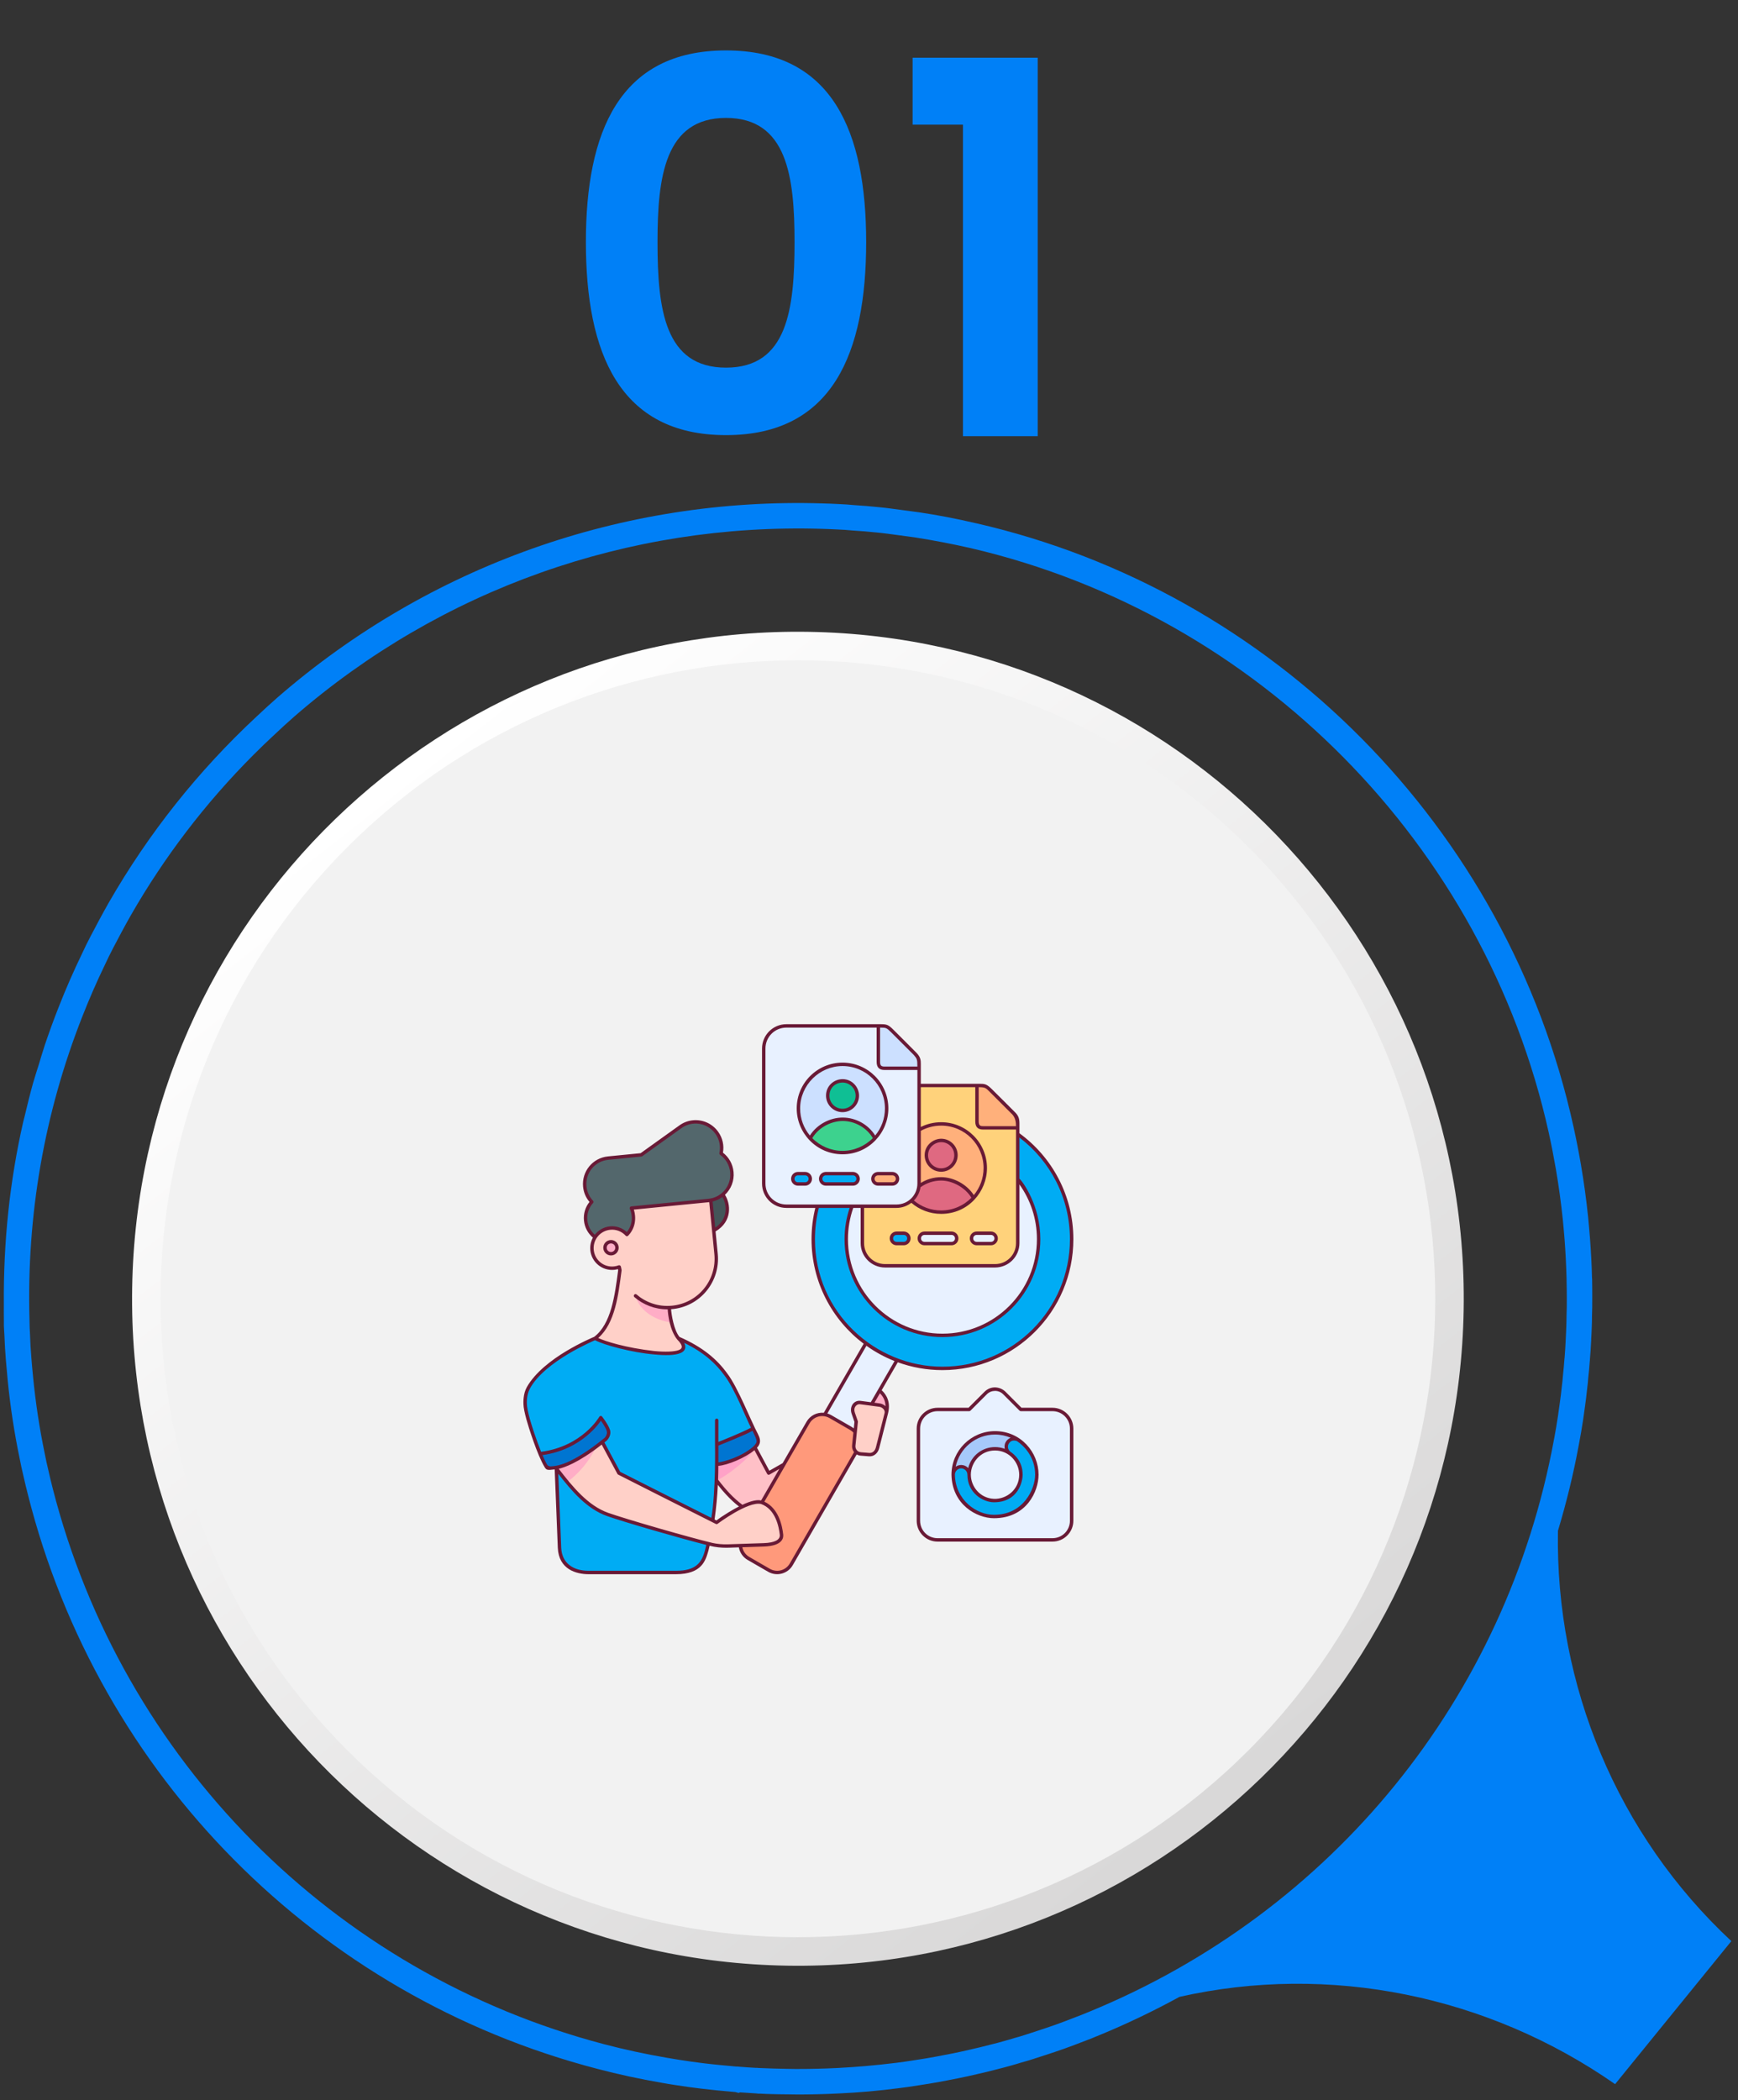 <svg xmlns="http://www.w3.org/2000/svg" width="221" height="267" viewBox="0 0 221 267" fill="none"><rect x="0" y="0" width="221" height="267" fill="#333333" stroke="none"/><path d="M198.109 194.593C199.181 191.03 200.076 187.392 200.758 183.68C200.778 183.591 200.792 183.517 200.807 183.413L201.054 182.052C201.237 180.993 201.4 179.919 201.529 178.9C201.642 178.133 201.731 177.38 201.805 176.653C201.875 176.133 201.924 175.628 201.954 175.198C202.033 174.485 202.102 173.773 202.151 173.06C202.171 172.921 202.176 172.803 202.171 172.798C202.235 172.06 202.29 171.328 202.314 170.689C202.334 170.481 202.339 170.298 202.334 170.204C202.369 169.714 202.384 169.229 202.403 168.744C202.423 168.274 202.438 167.784 202.433 167.378C202.468 166.582 202.468 165.78 202.468 164.998C202.468 164.256 202.468 163.518 202.453 162.816C202.453 162.677 202.453 162.543 202.433 162.405C202.403 160.866 202.314 159.203 202.171 157.322C202.107 156.471 202.023 155.62 201.944 154.759C201.721 152.551 201.41 150.295 201.025 148.048C200.748 146.44 200.437 144.846 200.091 143.267C200.081 143.233 200.076 143.198 200.066 143.163C191.71 105.239 161.898 75.159 124.096 66.513C124.096 66.513 124.091 66.513 124.086 66.513C124.056 66.508 124.022 66.499 123.987 66.493C121.665 65.949 119.283 65.489 116.891 65.132L113.259 64.647C112.755 64.578 112.271 64.529 111.787 64.479C110.729 64.365 109.652 64.281 108.659 64.217C108.001 64.148 107.329 64.113 106.652 64.078C105.975 64.044 105.284 64.014 104.621 63.999C79.162 63.202 54.569 71.952 35.346 88.615C34.427 89.422 33.523 90.244 32.629 91.09C25.197 98.004 18.877 105.962 13.831 114.751C13.031 116.162 12.26 117.602 11.509 119.042C11.123 119.774 10.758 120.527 10.422 121.254C9.359 123.451 8.361 125.728 7.467 128.014C6.839 129.603 6.256 131.202 5.712 132.815C5.431 133.646 5.194 134.488 4.937 135.324C4.695 136.106 4.433 136.883 4.21 137.67C3.82 139.061 3.474 140.466 3.143 141.872C3.089 142.109 3.014 142.347 2.96 142.584C1.231 150.161 0.425 157.931 0.489 165.805C0.494 166.498 0.475 167.185 0.494 167.878C0.489 168.017 0.489 168.151 0.494 168.289V168.556C0.519 168.982 0.534 169.417 0.563 169.774C0.598 170.818 0.662 171.847 0.746 172.872C0.811 173.683 0.885 174.5 0.974 175.43C1.3 178.751 1.809 182.092 2.481 185.328C2.629 186.13 2.812 186.927 2.995 187.704C3.178 188.496 3.355 189.268 3.553 190.02C12.571 225.767 40.323 253.738 75.975 263.013C78.653 263.715 81.416 264.314 84.168 264.784C84.722 264.888 85.29 264.977 85.848 265.062L86.076 265.096C87.049 265.245 88.038 265.393 89.041 265.507L89.282 265.537C89.906 265.611 90.519 265.68 91.135 265.74C91.927 265.819 92.716 265.893 93.507 265.957L93.907 266.066L94.115 265.997C94.782 266.046 95.45 266.091 96.091 266.126L96.537 266.17L96.582 266.155C96.862 266.175 97.159 266.185 97.501 266.2C98.44 266.235 99.392 266.244 100.392 266.254C100.747 266.254 101.108 266.269 101.454 266.269C102.279 266.269 103.119 266.259 103.984 266.235C104.918 266.215 105.807 266.18 106.643 266.136C109.182 266.022 111.698 265.804 114.307 265.462C115.127 265.364 115.947 265.24 116.822 265.101C118.611 264.839 120.34 264.507 121.798 264.215C122.623 264.047 123.453 263.869 124.259 263.676C125.069 263.493 125.899 263.295 126.69 263.087C127.357 262.919 128.005 262.75 128.607 262.577C129.042 262.458 129.482 262.325 129.863 262.206C130.376 262.067 130.91 261.914 131.384 261.756C131.933 261.587 132.477 261.404 133.005 261.231C133.751 260.994 134.483 260.741 135.318 260.449L135.832 260.261C136.41 260.048 136.983 259.84 137.512 259.628C138.278 259.346 139.044 259.044 139.78 258.732C143.293 257.287 146.693 255.654 149.979 253.857C169.014 249.566 189.17 253.659 205.373 264.953L220.153 246.77C205.66 233.259 197.768 214.24 198.104 194.608L198.109 194.593ZM136.356 256.594C135.817 256.812 135.273 257.01 134.725 257.213L134.157 257.42C133.45 257.663 132.748 257.91 132.007 258.148C131.488 258.321 130.969 258.494 130.411 258.668C129.956 258.821 129.492 258.955 128.978 259.093C128.573 259.217 128.173 259.341 127.748 259.454C127.15 259.628 126.542 259.786 125.895 259.944C125.124 260.147 124.333 260.34 123.537 260.518C122.752 260.707 121.961 260.88 121.175 261.038C119.762 261.32 118.082 261.647 116.283 261.909C115.503 262.033 114.722 262.152 113.931 262.246C111.421 262.557 108.921 262.775 106.509 262.899C105.625 262.943 104.785 262.973 103.964 262.993C103.198 263.013 102.408 263.023 101.558 263.023H101.355H101.326H101.083C100.747 263.013 100.406 263.013 100.065 263.008C98.918 262.988 97.757 262.958 96.487 262.899L96.201 262.874L96.171 262.884H96.162C95.46 262.844 94.752 262.8 94.056 262.741L93.721 262.711L93.691 262.721C92.95 262.661 92.208 262.587 91.457 262.513C90.859 262.458 90.266 262.389 89.674 262.32L89.425 262.29C88.457 262.176 87.509 262.038 86.585 261.894L86.362 261.86C85.834 261.775 85.29 261.691 84.746 261.592C83.407 261.36 82.068 261.102 80.744 260.815C79.419 260.528 78.105 260.217 76.81 259.875C42.383 250.818 15.516 223.743 6.701 189.208C6.513 188.481 6.335 187.734 6.162 186.967C5.989 186.229 5.816 185.477 5.668 184.69C5.016 181.538 4.522 178.316 4.2 174.995C4.126 174.203 4.047 173.411 3.988 172.61C3.909 171.635 3.845 170.655 3.815 169.625C3.785 169.056 3.751 168.472 3.751 167.854C3.365 154.506 5.628 141.496 10.486 129.182C11.356 126.97 12.314 124.768 13.352 122.625C13.683 121.917 14.024 121.215 14.385 120.522C15.121 119.116 15.867 117.711 16.648 116.34C20.917 108.901 26.136 102.072 32.204 95.99C33.068 95.123 33.953 94.272 34.852 93.436C35.727 92.609 36.597 91.812 37.481 91.04C56.066 74.927 79.889 66.474 104.533 67.231C105.18 67.246 105.847 67.28 106.494 67.31C107.112 67.34 107.73 67.37 108.392 67.439C109.4 67.503 110.423 67.582 111.451 67.691C111.915 67.736 112.37 67.785 112.864 67.85L116.427 68.33C116.481 68.34 116.535 68.349 116.59 68.359C118.823 68.716 121.047 69.141 123.201 69.631C123.256 69.646 123.31 69.656 123.364 69.666C123.404 69.676 123.448 69.686 123.488 69.695C159.966 78.208 188.785 107.343 196.928 143.96C197.264 145.489 197.566 147.038 197.837 148.597C198.208 150.77 198.509 152.952 198.727 155.08C198.806 155.912 198.885 156.743 198.949 157.575C199.068 159.138 199.152 160.777 199.201 162.563V162.736V162.771C199.216 163.513 199.231 164.261 199.231 165.003C199.231 165.745 199.231 166.493 199.196 167.314C199.196 167.745 199.181 168.195 199.167 168.636C199.152 169.086 199.137 169.536 199.102 170.095C199.102 170.18 199.102 170.259 199.088 170.442C199.058 171.13 199.009 171.818 198.954 172.57L198.929 172.768C198.88 173.456 198.821 174.144 198.737 174.901C198.707 175.336 198.663 175.772 198.598 176.262C198.519 176.984 198.44 177.687 198.327 178.449C198.198 179.459 198.04 180.488 197.872 181.488L197.655 182.715C197.63 182.809 197.615 182.894 197.6 183.002C191.557 215.829 169.483 243.019 138.54 255.733C137.833 256.03 137.117 256.312 136.356 256.594Z" fill="#0080F7"></path><path d="M186.116 166.511C185.34 213.333 146.811 250.668 100.06 249.891C53.303 249.114 16.03 210.527 16.806 163.705C17.582 116.878 56.11 79.547 102.862 80.324C149.613 81.101 186.892 119.689 186.116 166.511Z" fill="url(#paint0_linear_661_2)"></path><path d="M158.768 222.501C190.418 190.803 190.418 139.409 158.768 107.711C127.118 76.013 75.803 76.013 44.153 107.711C12.502 139.409 12.502 190.803 44.153 222.501C75.803 254.199 127.118 254.199 158.768 222.501Z" fill="#F2F2F2"></path><path d="M126.426 176.523C126.855 176.523 127.283 176.688 127.612 177.016L129.698 179.102H133.72C135.068 179.102 136.153 180.188 136.153 181.536V193.225C136.153 194.573 135.068 195.659 133.72 195.659H119.131C117.783 195.659 116.698 194.573 116.698 193.225V181.536C116.698 180.188 117.783 179.102 119.131 179.102H123.153L125.239 177.016C125.568 176.688 125.997 176.523 126.426 176.523Z" fill="#E8F1FF"></path><path d="M107.797 181.344L108.51 184.104C107.647 184.946 102.652 189.746 99.105 191.688C96.242 193.255 94.526 191.612 93.756 191.004C92.124 189.714 90.504 187.338 89.243 185.686C91.404 185.686 93.781 184.285 95.313 182.753L97.689 187.177L107.797 181.344Z" fill="#FFC0C7"></path><path d="M112.617 179.616C113.073 177.887 112.188 176.886 111.189 176.309C110.82 176.948 110.126 178.176 110.126 178.176L112.617 179.616Z" fill="#FFADC6"></path><path d="M115.453 166.156L115.154 165.983C114.158 165.408 112.894 165.747 112.319 166.743L103.998 181.154C103.423 182.15 103.762 183.415 104.758 183.99L105.057 184.162C106.053 184.737 107.317 184.399 107.892 183.403L116.213 168.991C116.788 167.995 116.449 166.731 115.453 166.156Z" fill="#E8F1FF"></path><path d="M95.362 182.84C93.828 184.374 91.447 185.777 89.282 185.777C89.838 186.506 90.467 187.374 91.132 188.229C92.315 187.602 93.529 186.709 94.707 185.63C95.269 185.116 95.695 184.588 96.019 184.063L95.362 182.84Z" fill="#FFA2C7"></path><path d="M86.234 170.07C92.228 172.68 93.296 176.214 95.299 180.63C96.129 182.332 96.373 182.697 96.376 183.146C96.385 184.158 93.257 185.832 91.09 186.069C91.09 189.423 90.758 193.333 89.84 196.932C89.484 198.255 88.99 199.797 85.917 199.797H74.843C73.419 199.797 71.241 199.269 71.136 196.664L70.732 186.466C70.378 186.506 69.892 186.59 69.638 186.527C69.122 186.398 66.799 180.1 66.773 178.397C66.773 178.379 66.773 178.363 66.779 178.347C66.743 177.65 66.856 176.978 67.178 176.367C69.085 172.758 75.655 170.07 75.655 170.07H86.234Z" fill="#00ACF4"></path><path d="M95.727 181.488C96.206 182.452 96.376 182.787 96.379 183.143C96.388 184.155 93.262 185.827 91.096 186.065C91.096 185.488 91.093 183.537 91.093 183.537C91.093 183.537 95.249 181.899 95.727 181.488Z" fill="#0075D1"></path><path d="M89.426 150.582C90.984 150.593 92.282 151.778 92.435 153.329C92.6 155.003 91.377 156.493 89.703 156.658C88.029 156.823 86.538 155.599 86.373 153.926C86.164 151.965 87.867 150.582 89.426 150.582Z" fill="#445559"></path><path d="M90.288 152.02L91.01 159.361C91.347 162.782 88.864 165.808 85.443 166.145C85.319 166.157 85.195 166.164 85.072 166.169C85.132 167.659 85.614 169.373 86.234 170.068C89.759 173.593 78 171.423 75.653 170.068C77.953 168.334 78.378 164.629 78.802 161.42C78.737 161.146 78.688 160.866 78.66 160.578L77.937 153.236C77.6 149.816 80.159 147.561 83.58 147.224C88.159 146.773 89.982 148.92 90.288 152.02Z" fill="#FFD0C8"></path><path d="M80.784 164.676C81.936 165.667 83.448 166.234 85.071 166.17C85.093 166.798 85.202 167.484 85.358 168.105C84.942 168.118 81.548 167.525 80.784 164.676Z" fill="#FFADC6"></path><path d="M88.163 142.603C89.275 142.518 90.401 143 91.101 143.976C91.668 144.768 91.837 145.721 91.647 146.6C92.396 147.134 92.919 147.977 93.017 148.969C93.196 150.79 91.874 152.401 90.053 152.58L80.259 153.545C80.397 153.848 80.484 154.173 80.517 154.505C80.681 156.179 79.458 157.669 77.784 157.834C76.11 157.999 74.62 156.775 74.455 155.102C74.371 154.245 74.653 153.393 75.231 152.756C74.745 152.242 74.419 151.569 74.344 150.807C74.165 148.986 75.487 147.376 77.308 147.196L81.512 146.782L86.491 143.215C87.002 142.848 87.581 142.648 88.163 142.603Z" fill="#53676C"></path><path d="M75.263 158.868C75.402 160.272 76.652 161.298 78.056 161.16C79.461 161.022 80.487 159.771 80.349 158.367C80.211 156.963 78.96 155.936 77.556 156.075C76.151 156.213 75.125 157.464 75.263 158.868Z" fill="#FFD0C8"></path><path d="M103.348 157.485C103.348 166.544 110.692 173.888 119.751 173.888C128.81 173.888 136.154 166.544 136.154 157.485C136.154 148.426 128.81 141.082 119.751 141.082C110.692 141.082 103.348 148.426 103.348 157.485Z" fill="#00ACF4"></path><path d="M107.539 157.486C107.539 164.231 113.006 169.699 119.751 169.699C126.496 169.699 131.964 164.231 131.964 157.486C131.964 150.741 126.496 145.273 119.751 145.273C113.006 145.273 107.539 150.741 107.539 157.486Z" fill="#E8F1FF"></path><path d="M126.18 138.906L128.556 141.27C129.271 141.935 129.31 142.619 129.31 143.359V157.99C129.31 159.584 128.027 160.867 126.433 160.867H112.462C110.868 160.867 109.585 159.584 109.585 157.99V140.857C109.585 139.263 110.868 137.98 112.462 137.98H124.448C125.282 137.98 125.339 138.065 126.18 138.906Z" fill="#FFD27B"></path><path d="M124.523 137.98C125.031 137.98 125.275 138.004 125.775 138.504L128.839 141.568C129.264 141.963 129.31 142.366 129.31 142.805V143.359H124.925C124.495 143.364 124.136 143.247 124.136 142.539V137.98H124.523Z" fill="#FFB07B"></path><path d="M120.905 156.73H117.47C117.106 156.73 116.813 157.023 116.813 157.387C116.813 157.751 117.106 158.044 117.47 158.044H120.905C121.269 158.044 121.562 157.751 121.562 157.387C121.562 157.023 121.269 156.73 120.905 156.73Z" fill="#E8F1FF"></path><path d="M125.912 156.73H124.098C123.734 156.73 123.441 157.023 123.441 157.387C123.441 157.751 123.734 158.044 124.098 158.044H125.912C126.276 158.044 126.569 157.751 126.569 157.387C126.569 157.023 126.276 156.73 125.912 156.73Z" fill="#E8F1FF"></path><path d="M114.835 156.73H113.929C113.565 156.73 113.272 157.023 113.272 157.387C113.272 157.751 113.565 158.044 113.929 158.044H114.835C115.199 158.044 115.492 157.751 115.492 157.387C115.492 157.023 115.199 156.73 114.835 156.73Z" fill="#00ACF4"></path><path d="M113.988 148.46C113.988 151.553 116.495 154.06 119.588 154.06C122.681 154.06 125.189 151.553 125.189 148.46C125.189 145.367 122.681 142.859 119.588 142.859C116.495 142.859 113.988 145.367 113.988 148.46Z" fill="#FFB07B"></path><path d="M119.605 144.953C120.636 144.962 121.468 145.8 121.468 146.832C121.468 147.87 120.627 148.711 119.589 148.711C118.552 148.711 117.71 147.87 117.71 146.832C117.71 145.665 118.722 144.953 119.605 144.953Z" fill="#DF6981"></path><path d="M123.702 152.26C122.641 153.407 121.151 154.059 119.589 154.059C118.027 154.059 116.536 153.407 115.476 152.26C116.302 150.762 117.878 149.832 119.589 149.832C121.124 149.832 122.881 150.773 123.702 152.26Z" fill="#DF6981"></path><path d="M113.658 131.344L116.034 133.707C116.749 134.373 116.787 135.057 116.787 135.796V150.427C116.787 152.021 115.504 153.304 113.91 153.304H99.941C98.347 153.304 97.064 152.021 97.064 150.427V133.295C97.064 131.701 98.347 130.418 99.941 130.418H111.926C112.759 130.418 112.817 130.503 113.658 131.344Z" fill="#E8F1FF"></path><path d="M112.001 130.418C112.509 130.418 112.753 130.442 113.252 130.941L116.317 134.006C116.742 134.401 116.787 134.803 116.787 135.242V135.796H112.403C111.972 135.801 111.614 135.685 111.614 134.977V130.418H112.001Z" fill="#CCE0FF"></path><path d="M108.385 149.168H104.949C104.585 149.168 104.292 149.461 104.292 149.825C104.292 150.189 104.585 150.482 104.949 150.482H108.385C108.748 150.482 109.042 150.189 109.042 149.825C109.042 149.461 108.748 149.168 108.385 149.168Z" fill="#00ACF4"></path><path d="M113.392 149.168H111.577C111.213 149.168 110.92 149.461 110.92 149.825C110.92 150.189 111.213 150.482 111.577 150.482H113.392C113.756 150.482 114.049 150.189 114.049 149.825C114.049 149.461 113.756 149.168 113.392 149.168Z" fill="#FFB07B"></path><path d="M102.314 149.168H101.408C101.044 149.168 100.751 149.461 100.751 149.825C100.751 150.189 101.044 150.482 101.408 150.482H102.314C102.678 150.482 102.971 150.189 102.971 149.825C102.971 149.461 102.678 149.168 102.314 149.168Z" fill="#00ACF4"></path><path d="M101.467 140.894C101.467 143.987 103.975 146.494 107.068 146.494C110.161 146.494 112.668 143.987 112.668 140.894C112.668 137.8 110.161 135.293 107.068 135.293C103.975 135.293 101.467 137.8 101.467 140.894Z" fill="#CCE0FF"></path><path d="M107.082 137.391C108.114 137.399 108.946 138.238 108.946 139.27C108.946 140.307 108.104 141.148 107.067 141.149C106.029 141.148 105.188 140.307 105.188 139.27C105.188 138.128 106.094 137.391 107.082 137.391Z" fill="#0FBF94"></path><path d="M107.1 142.27C108.799 142.282 110.359 143.21 111.179 144.698C110.119 145.845 108.628 146.497 107.066 146.497C105.504 146.497 104.014 145.845 102.954 144.698C103.78 143.2 105.436 142.27 107.1 142.27Z" fill="#3DD28E"></path><path d="M108.124 181.508L105.523 180.006C104.527 179.431 103.263 179.77 102.688 180.766L94.367 195.178C93.792 196.174 94.131 197.438 95.127 198.013L97.727 199.514C98.723 200.089 99.988 199.751 100.563 198.755L108.883 184.343C109.458 183.347 109.119 182.083 108.124 181.508Z" fill="#FF997B"></path><path d="M76.304 182.754L78.68 187.177C78.68 187.177 87.905 191.858 91.077 193.439C91.077 193.439 95.262 190.343 96.798 190.897C98.778 191.61 99.207 193.992 99.317 194.977C99.426 195.963 98.198 196.247 97.067 196.283C96.287 196.308 93.9 196.388 92.49 196.435C91.854 196.456 91.069 196.389 90.478 196.248C87.554 195.549 79.603 193.257 77.254 192.429C74.425 191.433 72.347 188.705 70.489 186.274C70.982 186.154 76.304 182.754 76.304 182.754Z" fill="#FFD0C8"></path><path d="M76.304 182.754C76.304 182.754 75.322 186.024 72.156 188.392C71.574 187.693 71.022 186.972 70.489 186.274C70.982 186.154 76.304 182.754 76.304 182.754Z" fill="#FFADC6"></path><path d="M76.375 180.141C76.375 180.141 77.123 181.122 77.33 181.741C77.536 182.361 77 182.878 77 182.878C72.817 186.32 70.733 186.467 70.733 186.467C70.455 186.495 69.899 186.593 69.639 186.527C69.466 186.484 69.088 185.74 68.663 184.714C74.122 184.076 76.374 180.143 76.375 180.141Z" fill="#0075D1"></path><path d="M112.616 179.616L111.511 183.963C111.378 184.487 110.981 184.878 110.442 184.834L109.365 184.747C108.827 184.703 108.439 184.215 108.494 183.678L108.802 180.655L108.42 179.556C108.153 178.642 108.787 178.154 109.329 178.226L111.745 178.547C112.28 178.618 112.749 179.092 112.616 179.616Z" fill="#FFD0C8"></path><path d="M126.425 182.066C129.347 182.066 131.737 184.456 131.737 187.378C131.737 190.299 129.347 192.689 126.425 192.689C123.504 192.689 121.114 190.299 121.114 187.378C121.114 184.456 123.504 182.066 126.425 182.066ZM126.425 184.09C124.597 184.09 123.137 185.55 123.137 187.378C123.137 189.206 124.597 190.666 126.425 190.666C128.253 190.666 129.713 189.206 129.713 187.378C129.713 185.55 128.253 184.09 126.425 184.09Z" fill="#A6C9FA"></path><path d="M128.88 182.824C129.077 182.828 129.269 182.89 129.432 183.001C131.509 184.427 132.3 187.135 131.316 189.454C130.333 191.773 127.837 193.087 125.368 192.585C122.9 192.083 121.115 189.899 121.115 187.38C121.115 186.821 121.568 186.369 122.126 186.369C122.685 186.368 123.138 186.821 123.139 187.38C123.139 188.95 124.233 190.29 125.771 190.603C127.309 190.916 128.841 190.109 129.454 188.665C130.067 187.22 129.581 185.558 128.288 184.67C127.827 184.354 127.709 183.723 128.026 183.263C128.219 182.982 128.54 182.818 128.88 182.824Z" fill="#00ACF4"></path><path d="M76.909 158.575C76.909 158.995 77.25 159.336 77.671 159.336C78.091 159.336 78.432 158.995 78.432 158.575C78.432 158.154 78.091 157.812 77.671 157.812C77.25 157.812 76.909 158.154 76.909 158.575Z" fill="#FFADC6"></path><path d="M99.997 130.203C98.284 130.203 96.898 131.589 96.898 133.302V150.461C96.898 152.174 98.284 153.56 99.997 153.56H103.672C103.36 154.834 103.193 156.163 103.193 157.532C103.193 162.962 105.796 167.787 109.821 170.826L104.753 179.602C103.891 179.526 103.022 179.941 102.56 180.74L99.519 186.007C99.498 186.012 97.827 186.971 97.827 186.971L96.256 184.045C96.923 183.352 96.561 182.702 96.369 182.291C95.494 180.662 93.808 176.33 92.483 174.619C91.201 172.835 89.404 171.274 86.403 169.959C85.681 169.086 85.377 167.103 85.333 166.437C89.02 166.168 91.617 162.934 91.268 159.392L90.988 156.548C93.156 155.264 92.914 153.044 92.186 151.894C92.953 151.171 93.389 150.114 93.277 148.982C93.178 147.971 92.674 147.108 91.929 146.536C92.09 145.634 91.896 144.682 91.319 143.876C90.573 142.836 89.37 142.32 88.183 142.411C87.562 142.459 86.944 142.672 86.399 143.063L81.459 146.602L77.307 147.011C75.366 147.202 73.953 148.925 74.144 150.865C74.218 151.617 74.504 152.266 74.96 152.797C74.421 153.463 74.17 154.309 74.255 155.166C74.341 156.044 74.769 156.808 75.393 157.338C75.134 157.811 75.008 158.364 75.065 158.941C75.215 160.464 76.576 161.582 78.1 161.432C78.263 161.415 78.422 161.384 78.576 161.342C78.586 161.387 78.594 161.433 78.604 161.478C78.181 164.679 77.73 168.293 75.558 169.949C75.467 169.987 73.877 170.646 72.032 171.748C70.133 172.881 68.034 174.49 66.991 176.342C66.499 177.214 66.558 178.322 66.56 178.48C66.567 178.954 66.722 179.668 66.954 180.508C67.186 181.349 68.293 184.919 69.25 186.509C69.48 186.891 69.586 186.917 70.534 186.801L70.929 196.781C71.056 199.529 73.287 200.126 74.86 200.126H85.951C89.285 200.126 89.732 198.346 90.09 197.097C90.112 197.016 90.187 196.703 90.233 196.507C91.792 196.909 92.982 196.718 93.952 196.713C94.064 197.361 94.453 197.956 95.067 198.311L97.671 199.814C98.77 200.449 100.174 200.073 100.808 198.974L108.934 184.899C109.078 184.982 109.241 185.037 109.418 185.052L110.498 185.139C111.15 185.192 111.644 184.703 111.796 184.104L112.903 179.749C113.275 178.338 112.805 177.383 112.111 176.735L114.161 173.184C115.933 173.827 117.845 174.179 119.838 174.179C129.029 174.179 136.485 166.723 136.485 157.532C136.485 152 133.783 147.097 129.629 144.07V142.827C129.629 142.236 129.526 141.851 129.07 141.399C128.994 141.307 126.22 138.56 126.133 138.472C125.469 137.809 125.222 137.778 124.542 137.778H117.088V135.252C117.088 134.801 117.069 134.378 116.523 133.831C116.447 133.739 113.695 131.001 113.613 130.919C112.974 130.28 112.77 130.203 112.001 130.203H99.997ZM99.997 130.638H111.471V134.986C111.471 135.703 111.812 136.033 112.482 136.025H116.653V150.461C116.653 151.941 115.468 153.125 113.989 153.125H99.997C98.517 153.125 97.333 151.941 97.333 150.461V133.302C97.333 131.822 98.517 130.638 99.997 130.638ZM111.906 130.638C112.673 130.638 112.74 130.666 113.293 131.214L116.21 134.131C116.587 134.596 116.651 134.625 116.651 135.59H112.479C112.051 135.59 111.906 135.453 111.906 134.986V130.638ZM107.135 135.089C103.919 135.089 101.308 137.701 101.308 140.916C101.308 144.038 103.831 146.742 107.135 146.742C110.507 146.742 112.961 143.965 112.961 140.916C112.961 137.701 110.35 135.089 107.135 135.089ZM107.135 135.524C110.115 135.524 112.527 137.935 112.527 140.916C112.527 142.224 112.062 143.423 111.288 144.356C110.396 142.952 108.847 142.086 107.17 142.074C105.541 142.069 103.891 142.938 102.982 144.357C102.208 143.424 101.743 142.225 101.743 140.916C101.743 137.935 104.209 135.524 107.135 135.524ZM107.15 137.189C106.052 137.189 105.035 138.029 105.035 139.287C105.035 140.444 105.978 141.386 107.135 141.386C108.291 141.386 109.233 140.444 109.233 139.287C109.233 138.185 108.331 137.189 107.15 137.189ZM107.149 137.622H107.15C108.066 137.631 108.8 138.371 108.8 139.287C108.8 140.209 108.057 140.952 107.135 140.952C106.213 140.952 105.47 140.209 105.47 139.287C105.47 138.26 106.267 137.623 107.149 137.622ZM117.088 138.212H124.013V142.561C124.013 143.34 124.41 143.599 125.023 143.599H129.195V158.037C129.195 159.517 128.01 160.701 126.53 160.701H112.538C111.058 160.701 109.874 159.517 109.874 158.037V153.56H113.989C114.703 153.56 115.359 153.317 115.883 152.911C116.902 153.787 118.228 154.317 119.676 154.317C123.164 154.317 125.502 151.454 125.502 148.49C125.502 145.275 122.891 142.664 119.676 142.664C118.747 142.664 117.868 142.883 117.088 143.27V138.212ZM124.447 138.212C125.235 138.212 125.33 138.285 125.796 138.751L128.748 141.703C129.128 142.169 129.185 142.629 129.193 143.165H125.02C124.757 143.165 124.447 143.171 124.447 142.561V138.212ZM107.167 142.508C108.686 142.508 110.227 143.366 110.987 144.689C109.976 145.713 108.579 146.308 107.135 146.308C105.691 146.308 104.296 145.713 103.284 144.69C104.203 143.164 105.894 142.508 107.167 142.508ZM90.966 144.128C91.498 144.871 91.655 145.761 91.477 146.584C91.458 146.669 91.492 146.757 91.563 146.807C92.265 147.307 92.754 148.093 92.846 149.023C93.014 150.731 91.78 152.235 90.072 152.403L80.263 153.369C80.115 153.384 80.025 153.539 80.086 153.675C80.296 154.102 80.671 155.44 79.707 156.627C79.145 156.111 78.374 155.825 77.556 155.906C76.766 155.984 76.088 156.388 75.637 156.97C75.116 156.513 74.76 155.869 74.687 155.124C74.608 154.327 74.871 153.534 75.409 152.942C75.485 152.858 75.484 152.729 75.406 152.646C74.951 152.166 74.646 151.537 74.575 150.823C74.407 149.115 75.641 147.611 77.35 147.443L81.56 147.028C81.598 147.025 81.634 147.011 81.665 146.989L86.652 143.416C87.132 143.073 87.672 142.885 88.217 142.844C89.329 142.758 90.351 143.27 90.966 144.128ZM119.676 143.098C122.656 143.098 125.068 145.509 125.068 148.49C125.068 149.799 124.602 150.998 123.828 151.931C122.912 150.515 121.21 149.648 119.676 149.648C118.745 149.648 117.852 149.911 117.088 150.384V143.76C117.856 143.339 118.737 143.098 119.676 143.098ZM129.629 144.612C133.53 147.572 136.05 152.255 136.05 157.532C136.05 166.488 128.794 173.744 119.838 173.744C111.316 173.744 103.627 166.883 103.627 157.532C103.627 156.161 103.799 154.831 104.119 153.56H108.04C107.62 154.808 107.389 156.143 107.389 157.532C107.389 164.405 112.965 169.981 119.838 169.981C126.711 169.981 132.287 164.405 132.287 157.532C132.287 153.239 130.022 150.173 129.629 149.843V144.612ZM119.691 144.763C118.69 144.763 117.577 145.567 117.577 146.861C117.577 148.018 118.519 148.961 119.676 148.961C120.833 148.961 121.775 148.018 121.775 146.861C121.775 145.711 120.843 144.772 119.693 144.763H119.691ZM119.69 145.197H119.691C120.607 145.205 121.341 145.945 121.341 146.861C121.341 147.783 120.598 148.526 119.676 148.526C118.754 148.526 118.011 147.783 118.011 146.861C118.011 145.818 118.923 145.197 119.69 145.197ZM101.467 148.984C100.986 148.984 100.592 149.378 100.592 149.859C100.592 150.34 100.986 150.734 101.467 150.734H102.374C102.855 150.734 103.249 150.34 103.249 149.859C103.249 149.378 102.855 148.984 102.374 148.984H101.467ZM105.014 148.984C104.533 148.984 104.139 149.378 104.139 149.859C104.139 150.34 104.533 150.734 105.014 150.734H108.453C108.934 150.734 109.329 150.34 109.329 149.859C109.329 149.378 108.934 148.984 108.453 148.984H105.014ZM111.652 148.984C111.171 148.984 110.777 149.378 110.777 149.859C110.777 150.34 111.171 150.734 111.652 150.734H113.468C113.95 150.734 114.344 150.34 114.344 149.859C114.344 149.378 113.95 148.984 113.468 148.984H111.652ZM101.467 149.419H102.374C102.622 149.419 102.815 149.611 102.815 149.859C102.815 150.107 102.622 150.3 102.374 150.3H101.467C101.219 150.3 101.026 150.107 101.026 149.859C101.026 149.611 101.219 149.419 101.467 149.419ZM105.014 149.419H108.453C108.701 149.419 108.895 149.611 108.895 149.859C108.895 150.107 108.701 150.3 108.453 150.3H105.014C104.766 150.3 104.572 150.107 104.572 149.859C104.572 149.611 104.766 149.419 105.014 149.419ZM111.652 149.419H113.468C113.716 149.419 113.91 149.611 113.91 149.859C113.91 150.107 113.716 150.3 113.468 150.3H111.652C111.404 150.3 111.211 150.107 111.211 149.859C111.211 149.611 111.404 149.419 111.652 149.419ZM119.676 150.082C121.078 150.082 122.715 150.936 123.524 152.268C122.546 153.264 121.184 153.882 119.676 153.882C118.355 153.882 117.147 153.408 116.21 152.62C116.65 152.168 116.954 151.583 117.053 150.93C117.804 150.389 118.717 150.082 119.676 150.082ZM129.629 150.569C131.029 152.533 131.853 154.935 131.853 157.532C131.853 164.17 126.476 169.547 119.838 169.547C113.2 169.547 107.823 164.17 107.823 157.532C107.823 156.139 108.062 154.804 108.498 153.56H109.439V158.037C109.439 159.75 110.825 161.134 112.538 161.134H126.53C128.243 161.134 129.629 159.75 129.629 158.037V150.569ZM91.849 152.175C92.317 152.868 92.785 154.824 90.942 156.073L90.614 152.75C91.069 152.638 91.486 152.44 91.849 152.175ZM90.186 152.827L90.835 159.434C91.161 162.745 88.766 165.664 85.455 165.99C83.655 166.167 82.065 165.528 80.952 164.57C80.73 164.379 80.453 164.714 80.669 164.899C81.812 165.883 83.299 166.463 84.899 166.452C84.945 167.155 85.172 169.113 86.106 170.28C86.989 171.168 86.71 171.467 86.349 171.616C85.791 171.851 84.58 171.887 83.196 171.753C79.579 171.355 76.885 170.491 76.07 170.097C78.232 168.204 78.632 164.585 79.04 161.503C79.043 161.477 79.042 161.45 79.036 161.424C79.007 161.303 78.982 161.18 78.96 161.056C78.927 160.871 78.77 160.817 78.657 160.86C78.469 160.931 78.268 160.979 78.057 161C76.767 161.127 75.625 160.188 75.498 158.898C75.371 157.608 76.309 156.466 77.598 156.339C78.365 156.263 79.079 156.564 79.561 157.092C79.641 157.181 79.789 157.191 79.898 157.071C81.192 155.68 80.678 154.019 80.593 153.774C80.593 153.774 90.162 152.83 90.186 152.827ZM114.008 156.559C113.527 156.559 113.133 156.953 113.133 157.434C113.133 157.915 113.527 158.309 114.008 158.309H114.915C115.396 158.309 115.791 157.915 115.791 157.434C115.791 156.953 115.396 156.559 114.915 156.559H114.008ZM117.555 156.559C117.074 156.559 116.679 156.953 116.679 157.434C116.679 157.915 117.074 158.309 117.555 158.309H120.995C121.476 158.309 121.87 157.915 121.87 157.434C121.87 156.953 121.476 156.559 120.995 156.559H117.555ZM124.193 156.559C123.712 156.559 123.318 156.953 123.318 157.434C123.318 157.915 123.712 158.309 124.193 158.309H126.009C126.49 158.309 126.885 157.915 126.885 157.434C126.885 156.953 126.49 156.559 126.009 156.559H124.193ZM114.008 156.993H114.915C115.163 156.993 115.355 157.186 115.355 157.434C115.355 157.682 115.163 157.874 114.915 157.874H114.008C113.76 157.874 113.567 157.682 113.567 157.434C113.567 157.186 113.76 156.993 114.008 156.993ZM117.555 156.993H120.995C121.243 156.993 121.436 157.186 121.436 157.434C121.436 157.682 121.243 157.874 120.995 157.874H117.555C117.307 157.874 117.113 157.682 117.113 157.434C117.113 157.186 117.307 156.993 117.555 156.993ZM124.193 156.993H126.009C126.257 156.993 126.451 157.186 126.451 157.434C126.451 157.682 126.257 157.874 126.009 157.874H124.193C123.945 157.874 123.751 157.682 123.751 157.434C123.751 157.186 123.945 156.993 124.193 156.993ZM77.691 157.64C77.153 157.64 76.712 158.082 76.712 158.62C76.712 159.159 77.153 159.6 77.691 159.6C78.23 159.6 78.671 159.159 78.671 158.62C78.671 158.082 78.23 157.64 77.691 157.64ZM77.691 158.075C77.995 158.075 78.237 158.316 78.237 158.62C78.237 158.924 77.995 159.166 77.691 159.166C77.388 159.166 77.147 158.924 77.147 158.62C77.147 158.316 77.388 158.075 77.691 158.075ZM75.662 170.377C76.848 171.007 80.347 171.939 83.153 172.185C84.565 172.322 85.784 172.325 86.516 172.017C87.45 171.632 87.084 170.878 86.997 170.712C89.477 171.92 91.002 173.304 92.131 174.873C93.478 176.627 94.936 180.489 95.495 181.5C94.219 182.179 91.676 183.178 91.352 183.307V180.561C91.352 180.442 91.255 180.345 91.135 180.345C91.015 180.345 90.918 180.442 90.918 180.561V183.627C90.918 183.627 91.034 189.626 90.451 192.963C86.871 191.171 78.948 187.151 78.862 187.108L76.856 183.373C76.957 183.291 77.054 183.217 77.157 183.132C77.221 183.073 77.794 182.488 77.556 181.756C77.321 181.052 76.58 180.113 76.58 180.113C76.454 179.926 76.253 180.015 76.205 180.115C76.205 180.115 74.059 183.878 68.806 184.564C68.202 183.072 67.601 181.218 67.373 180.392C67.145 179.566 67 178.853 66.994 178.474C66.99 178.295 66.941 177.353 67.374 176.545C68.291 174.809 70.387 173.236 72.256 172.121C73.971 171.096 75.662 170.377 75.662 170.377ZM110.173 171.084C111.273 171.871 112.472 172.527 113.749 173.029L110.729 178.26L109.429 178.088C108.592 177.976 107.987 178.795 108.281 179.697C108.282 179.7 108.651 180.763 108.651 180.763L108.568 181.584C108.484 181.519 108.395 181.458 108.301 181.403L105.696 179.9C105.538 179.808 105.372 179.74 105.204 179.69L110.173 171.084ZM125.182 176.939L123.156 178.965H119.218C117.751 178.965 116.564 180.153 116.564 181.619V193.327C116.564 194.793 117.751 195.981 119.218 195.981H133.831C135.297 195.981 136.485 194.794 136.485 193.327V181.619C136.485 180.153 135.297 178.965 133.831 178.965H129.892L127.865 176.939C127.223 176.297 126.036 176.085 125.182 176.939ZM127.559 177.247L129.648 179.336C129.689 179.376 129.744 179.399 129.802 179.399H133.831C135.064 179.399 136.05 180.386 136.05 181.619V193.327C136.05 194.56 135.064 195.547 133.831 195.547H119.218C117.984 195.547 116.998 194.56 116.998 193.327V181.619C116.998 180.386 117.984 179.399 119.218 179.399H123.246C123.304 179.399 123.359 179.376 123.4 179.336L125.489 177.247C126.039 176.696 126.977 176.664 127.559 177.247ZM111.888 177.122C112.29 177.525 112.585 178.048 112.599 178.772C112.4 178.576 112.136 178.448 111.848 178.409L111.195 178.322L111.888 177.122ZM109.371 178.518L111.792 178.84C112.137 178.868 112.589 179.223 112.482 179.643L111.376 183.996C111.262 184.445 110.959 184.741 110.533 184.707L109.454 184.618C109.036 184.584 108.736 184.209 108.779 183.787L109.088 180.758C109.091 180.727 109.088 180.695 109.078 180.665L108.698 179.575C108.46 178.819 109.026 178.446 109.371 178.518ZM104.597 180.024C104.896 180.033 105.199 180.114 105.48 180.276L108.084 181.78C108.248 181.874 108.391 181.99 108.513 182.12L108.348 183.742C108.315 184.063 108.414 184.371 108.6 184.608L100.431 198.758C99.914 199.654 98.785 199.956 97.888 199.438L95.284 197.935C94.802 197.656 94.493 197.2 94.39 196.699C95.452 196.663 96.66 196.622 97.125 196.607C99.699 196.524 99.62 195.351 99.587 195.059C99.531 194.554 99.395 193.69 99.01 192.847C98.66 192.079 98.093 191.322 97.194 190.904L102.936 180.957C103.292 180.34 103.937 180.005 104.597 180.024ZM76.404 180.607C76.595 180.873 76.997 181.457 77.143 181.894C77.302 182.37 76.876 182.798 76.871 182.803C72.529 186.319 70.772 186.362 70.005 186.419C70.005 186.419 69.703 186.413 69.578 186.213C69.389 185.907 69.138 185.351 68.98 184.983C74.115 184.278 76.404 180.607 76.404 180.607ZM95.689 181.892C95.984 182.492 96.159 182.885 96.202 183.14C96.244 183.363 96.093 183.611 95.761 183.925C94.219 185.24 92.132 185.795 91.354 185.913C91.353 185.215 91.352 183.953 91.352 183.774C91.472 183.726 94.799 182.417 95.689 181.892ZM126.524 181.936C123.48 181.936 120.987 184.429 120.987 187.473C121.057 191.286 124.21 193.007 126.385 193.007C130.549 193.013 132.061 189.571 132.061 187.473C132.061 184.634 129.813 181.936 126.524 181.936ZM126.524 182.371C127.23 182.371 127.903 182.516 128.516 182.777C128.289 182.866 127.602 183.25 127.763 184.186C127.378 184.042 126.961 183.963 126.524 183.963C124.868 183.963 123.489 185.095 123.114 186.632C122.835 186.303 122.149 186.029 121.523 186.46C121.996 184.134 124.064 182.371 126.524 182.371ZM129.334 183.22C130.16 183.769 131.626 185.175 131.626 187.472C131.626 189.264 130.172 192.573 126.388 192.573C124.216 192.573 121.487 190.747 121.422 187.472C121.422 187.014 121.809 186.683 122.201 186.673C122.604 186.663 123.013 186.988 123.013 187.473C123.013 189.806 125.004 190.98 126.388 190.98C129.498 190.98 130.04 188.303 130.04 187.473C130.04 185.837 129.066 184.942 128.467 184.546C128.141 184.287 128.066 183.821 128.306 183.471C128.64 182.984 129.178 183.138 129.334 183.22ZM76.511 183.648L78.511 187.374C78.532 187.413 78.565 187.445 78.605 187.465C78.605 187.465 87.843 192.152 91.023 193.736C91.095 193.773 91.182 193.765 91.248 193.717C91.248 193.717 95.124 190.814 96.776 191.2C97.7 191.533 98.262 192.252 98.616 193.028C98.97 193.803 99.101 194.626 99.156 195.107C99.229 195.75 98.509 196.129 97.111 196.174C96.33 196.199 93.939 196.278 92.527 196.326C91.911 196.346 91.135 196.279 90.571 196.144C87.659 195.448 79.673 193.147 77.346 192.327C74.782 191.423 72.812 189.021 71.048 186.724C71.711 186.576 73.532 185.981 76.511 183.648ZM95.931 184.357L97.551 187.374C97.609 187.482 97.745 187.521 97.851 187.459L99.096 186.74L96.78 190.751C96.333 190.645 95.609 190.74 94.4 191.301C93.24 190.431 92.31 189.414 91.31 188.106C91.33 187.662 91.342 186.922 91.344 186.352C92.516 186.266 94.772 185.326 95.931 184.357ZM126.524 184.397C128.322 184.397 129.6 185.905 129.6 187.473C129.6 189.393 127.952 190.611 126.388 190.545C124.579 190.459 123.449 188.943 123.449 187.472C123.449 185.965 124.653 184.397 126.524 184.397ZM70.992 187.362C72.691 189.557 74.624 191.828 77.202 192.736C79.433 193.522 86.503 195.567 89.811 196.401C89.765 196.597 89.719 196.793 89.67 196.987C89.26 198.666 88.477 199.692 85.951 199.692H74.86C72.888 199.692 71.45 198.741 71.363 196.763L70.992 187.362ZM91.28 188.769C92.742 190.632 93.855 191.424 93.967 191.513C93.407 191.778 91.865 192.696 91.106 193.293C91.045 193.262 90.926 193.202 90.861 193.169C91.075 191.683 91.209 190.199 91.28 188.769Z" fill="#691A36"></path><path d="M74.5 30.765C74.5 16.839 78.724 6.411 92.32 6.411C105.916 6.411 110.14 16.839 110.14 30.765C110.14 44.823 105.916 55.317 92.32 55.317C78.724 55.317 74.5 44.823 74.5 30.765ZM101.032 30.765C101.032 22.515 100.108 14.991 92.32 14.991C84.532 14.991 83.608 22.515 83.608 30.765C83.608 39.345 84.532 46.737 92.32 46.737C100.108 46.737 101.032 39.345 101.032 30.765ZM122.448 55.449V15.849H116.046V7.335H131.952V55.449H122.448Z" fill="#0080F7"></path><defs><linearGradient id="paint0_linear_661_2" x1="49.547" y1="98.866" x2="158.16" y2="237.077" gradientUnits="userSpaceOnUse"><stop stop-color="white"></stop><stop offset="1" stop-color="#D7D6D6"></stop></linearGradient></defs></svg>